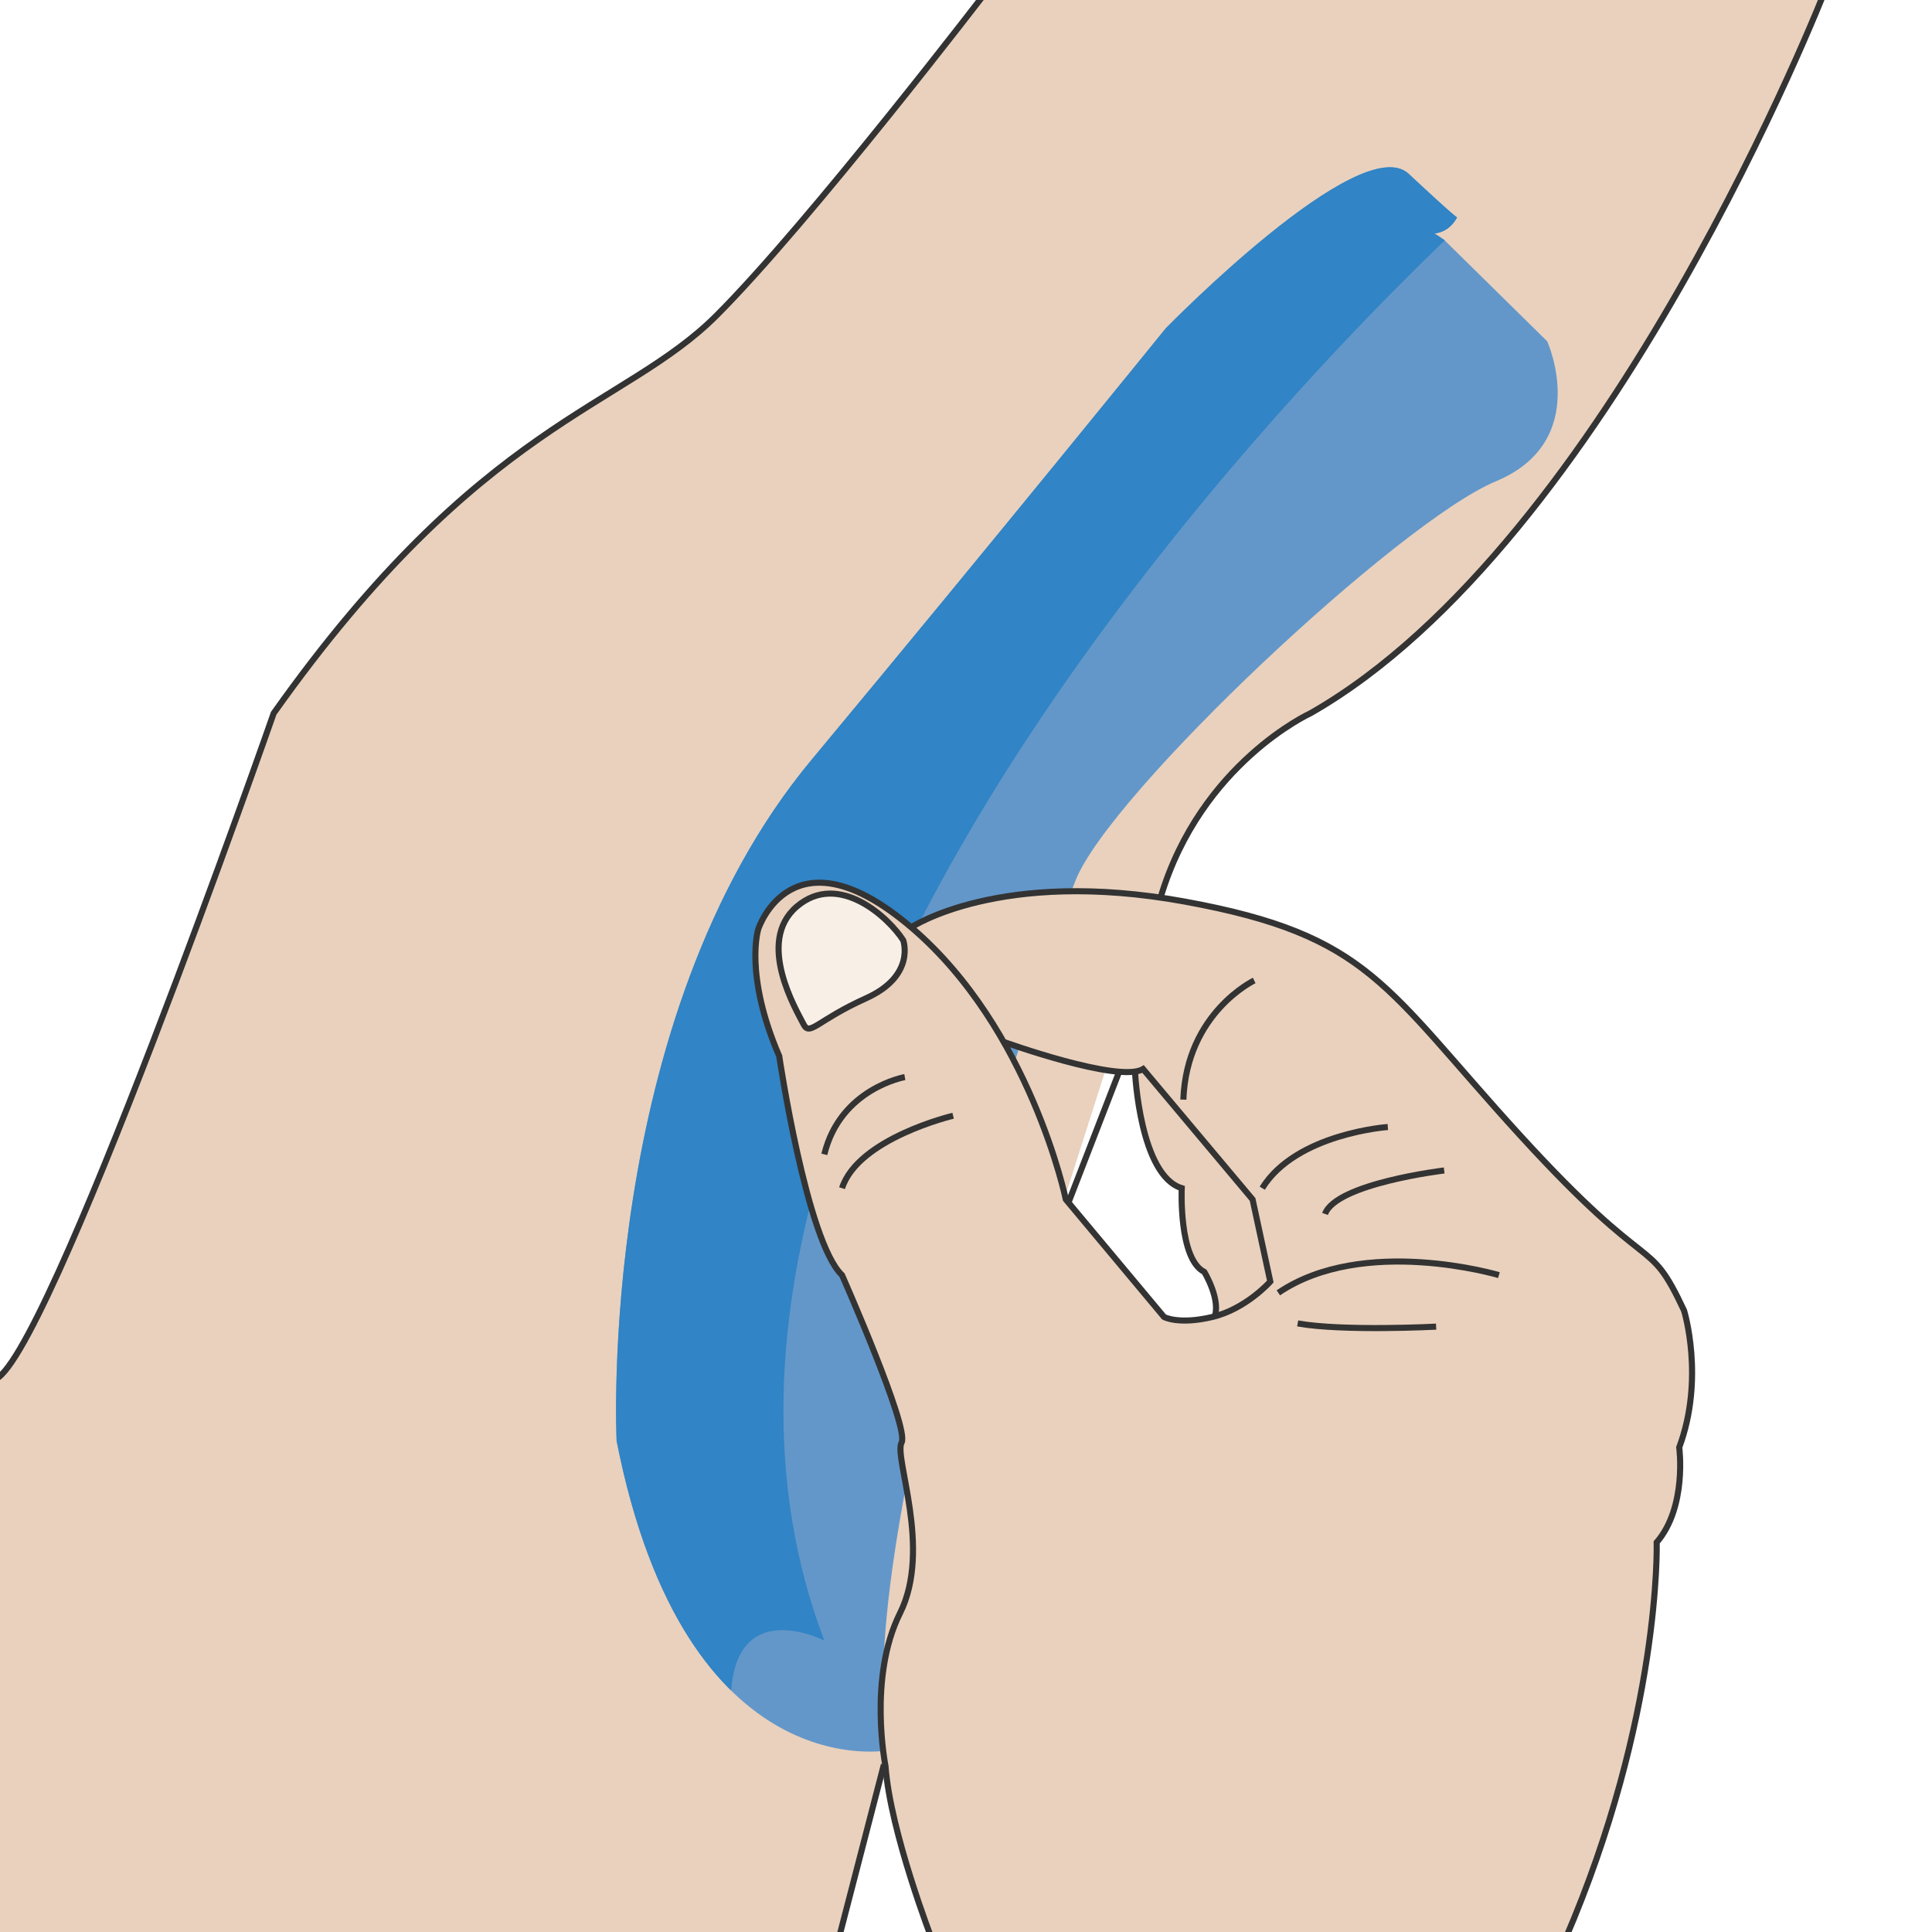 <?xml version="1.0" encoding="utf-8"?>
<!-- Generator: Adobe Illustrator 21.0.0, SVG Export Plug-In . SVG Version: 6.00 Build 0)  -->
<svg version="1.1" id="图层_1" xmlns="http://www.w3.org/2000/svg" xmlns:xlink="http://www.w3.org/1999/xlink" x="0px" y="0px"
	 viewBox="0 0 120 120" style="enable-background:new 0 0 120 120;" xml:space="preserve">
<style type="text/css">
	.st0{fill:#6397C9;}
	.st1{fill:#E9D1BD;stroke:#333333;stroke-width:0.353;stroke-miterlimit:10;}
	.st2{fill:#F1F4F7;stroke:#333333;stroke-width:0.353;stroke-miterlimit:10;}
	.st3{fill:none;stroke:#333333;stroke-width:0.353;stroke-miterlimit:10;}
	.st4{fill:#F8EFE6;stroke:#333333;stroke-width:0.353;stroke-miterlimit:10;}
	.st5{fill:none;stroke:#333333;stroke-width:0.311;stroke-miterlimit:10;}
	.st6{fill:none;stroke:#E9D1BD;stroke-linecap:round;stroke-linejoin:round;stroke-miterlimit:10;}
	.st7{clip-path:url(#SVGID_2_);fill:#6397C9;}
	.st8{clip-path:url(#SVGID_4_);fill:#6397C9;}
	.st9{clip-path:url(#SVGID_6_);fill:#6397C9;}
	.st10{clip-path:url(#SVGID_8_);fill:#6397C9;}
	.st11{clip-path:url(#SVGID_10_);fill:#6397C9;}
	.st12{clip-path:url(#SVGID_12_);fill:#6397C9;}
	.st13{clip-path:url(#SVGID_14_);fill:#6397C9;}
	.st14{clip-path:url(#SVGID_16_);fill:#6397C9;}
	.st15{fill:none;}
	.st16{clip-path:url(#SVGID_18_);fill:#6397C9;}
	.st17{clip-path:url(#SVGID_20_);fill:#6397C9;}
	.st18{clip-path:url(#SVGID_22_);fill:#6397C9;}
	.st19{clip-path:url(#SVGID_24_);fill:#6397C9;}
	.st20{clip-path:url(#SVGID_26_);fill:#6397C9;}
	.st21{clip-path:url(#SVGID_28_);fill:#6397C9;}
	.st22{clip-path:url(#SVGID_30_);fill:#6397C9;}
	.st23{clip-path:url(#SVGID_32_);fill:#6397C9;}
	.st24{fill:#E9D1BD;stroke:#333333;stroke-width:0.359;stroke-miterlimit:10;}
	.st25{fill:#E9D1BD;stroke:#333333;stroke-width:0.365;stroke-miterlimit:10;}
	.st26{fill:#E9D1BD;}
	.st27{fill:#F8EFE6;stroke:#333333;stroke-width:0.365;stroke-miterlimit:10;}
	.st28{fill:none;stroke:#333333;stroke-width:0.365;stroke-miterlimit:10;}
	.st29{fill:#E9D1BD;stroke:#333333;stroke-width:0.384;stroke-miterlimit:10;}
	.st30{fill:#F1F4F7;stroke:#333333;stroke-width:0.384;stroke-miterlimit:10;}
	.st31{fill:#E9D1BD;stroke:#333333;stroke-width:0.38;stroke-miterlimit:10;}
	.st32{fill:none;stroke:#E9D1BD;stroke-width:1.652;stroke-miterlimit:10;}
	.st33{fill:#F1F4F7;stroke:#333333;stroke-width:0.379;stroke-miterlimit:10;}
	.st34{fill:#F1F4F7;stroke:#333333;stroke-width:0.371;stroke-miterlimit:10;}
	.st35{fill:none;stroke:#323333;stroke-width:1.114;stroke-miterlimit:10;stroke-dasharray:4.457;}
	.st36{fill:#323333;}
	.st37{fill:none;stroke:#323333;stroke-width:2.533;stroke-miterlimit:10;}
	.st38{fill:none;stroke:#6397C9;stroke-width:0.384;stroke-miterlimit:10;}
	.st39{fill:#E9D1BD;stroke:#333333;stroke-width:0.386;stroke-miterlimit:10;}
	.st40{fill:#F1F4F7;stroke:#333333;stroke-width:0.384;stroke-miterlimit:10;}
	.st41{fill:none;stroke:#323333;stroke-width:1.153;stroke-miterlimit:10;stroke-dasharray:4.612;}
	.st42{fill:none;stroke:#323333;stroke-width:2.621;stroke-miterlimit:10;}
	.st43{fill:none;stroke:#323333;stroke-width:2.599;stroke-miterlimit:10;}
	.st44{fill:#E9D1BD;stroke:#333333;stroke-width:0.381;stroke-miterlimit:10;}
	.st45{fill:#F1F4F7;}
	.st46{fill:none;stroke:#323333;stroke-width:1.143;stroke-miterlimit:10;stroke-dasharray:4.572;}
	.st47{fill:#E9D1BD;stroke:#333333;stroke-width:0.385;stroke-miterlimit:10;}
	.st48{fill:#E9D1BD;stroke:#333333;stroke-width:0.378;stroke-miterlimit:10;}
	.st49{clip-path:url(#SVGID_34_);fill:#3184C5;}
	.st50{fill:none;stroke:#333333;stroke-width:0.378;stroke-miterlimit:10;}
	.st51{fill:#F8EFE6;stroke:#333333;stroke-width:0.378;stroke-miterlimit:10;}
	.st52{fill:#E9D1BD;stroke:#333333;stroke-width:0.375;stroke-miterlimit:10;}
	.st53{fill:#3184C5;}
	.st54{clip-path:url(#SVGID_36_);fill:#6397C9;}
	.st55{fill:#F8EFE6;stroke:#333333;stroke-width:0.375;stroke-miterlimit:10;}
	.st56{fill:#E9D1BD;stroke:#333333;stroke-width:0.382;stroke-miterlimit:10;}
	.st57{clip-path:url(#SVGID_38_);fill:#3184C5;}
	.st58{fill:none;stroke:#6397C9;stroke-width:0.382;stroke-miterlimit:10;}
	.st59{fill:none;stroke:#333333;stroke-width:0.382;stroke-miterlimit:10;}
	.st60{fill:#F8EFE6;stroke:#333333;stroke-width:0.382;stroke-miterlimit:10;}
	.st61{fill:none;stroke:#323333;stroke-width:2.605;stroke-miterlimit:10;}
</style>
<path class="st48" d="M75.4,81.9c0.5-1.1-0.6-2.9-0.6-2.9c-1.6-0.8-1.4-5.2-1.4-5.2c-2.6-0.8-2.9-7.2-2.9-7.2l2.1-2.3L83.1,78
	l-4.7,6.1L75.4,81.9z"/>
<path class="st48" d="M54.9,109.6l-2.8,10.8H-0.4V85.7C2.7,85.2,17,44.3,17,44.3c12.9-18.2,21.7-18.9,27.5-24.7S61.4-0.7,61.4-0.7
	h52c0,0-13.4,34.4-32,45c0,0-6.8,3.1-9.3,11.4"/>
<path class="st0" d="M89.7,14.9l6.4,6.3c0,0,2.8,6.2-3.2,8.7s-24,19.4-26.1,24.8c-2.2,5.4-14.4,43.2-11.5,54c0,0-12.7,2.6-17-19.2
	c0,0-1.3-26.2,12.1-42.3c11.4-13.7,22-26.8,22-26.8S84.5,8,87.5,10.8s3,2.7,3,2.7s-0.4,0.9-1.4,1L89.7,14.9z"/>
<g>
	<g>
		<defs>
			<path id="SVGID_33_" d="M91.8,13c0,0-55.5,49.7-40.6,88.9c0,0-7.4-3.8-5.5,7S23.2,61.8,23.2,61.8l30.5-42.3L93.1,2.2L91.8,13z"/>
		</defs>
		<clipPath id="SVGID_2_">
			<use xlink:href="#SVGID_33_"  style="overflow:visible;"/>
		</clipPath>
		<path style="clip-path:url(#SVGID_2_);fill:#3184C5;" d="M89.7,14.9l6.4,6.3c0,0,2.8,6.2-3.2,8.7s-24,19.4-26.1,24.8
			c-2.2,5.4-14.4,43.2-11.5,54c0,0-12.7,2.6-17-19.2c0,0-1.3-26.2,12.1-42.3c11.4-13.7,22-26.8,22-26.8S84.5,8,87.5,10.8
			s3,2.7,3,2.7s-0.4,0.9-1.4,1L89.7,14.9z"/>
	</g>
</g>
<path class="st48" d="M56.6,57.6c0,0,5.5-3.7,17-1.6c11.5,2.1,12.4,5.3,20.8,14.5s7.9,6,10.2,10.9c0,0,1.3,4.2-0.3,8.5
	c0,0,0.5,3.7-1.4,5.9c0,0,0.3,10.8-5.7,24.7H57.9c0,0-2.6-6.7-2.9-10.8l0,0c0,0-1.1-5.5,0.9-9.5s-0.4-9.7,0.1-10.6
	s-3.7-10.4-3.7-10.4c-2.2-2.1-3.9-13.6-3.9-13.6c-2.2-5.1-1.3-7.9-1.3-7.9S49.2,51.3,56.6,57.6s9.6,16.9,9.6,16.9l6.1,7.3
	c0,0,0.9,0.5,3,0s3.6-2.2,3.6-2.2l-1.1-5.1L71,66.4c-1.5,0.9-8.7-1.7-8.7-1.7"/>
<line class="st50" x1="69.5" y1="66.6" x2="66.4" y2="74.6"/>
<path class="st50" d="M56.2,66.9c0,0-4,0.7-5,4.8"/>
<path class="st50" d="M59.2,69.3c0,0-5.9,1.4-6.9,4.5"/>
<path class="st50" d="M77.9,60.9c0,0-4.2,2-4.4,7.4"/>
<path class="st50" d="M86.2,70c0,0-5.7,0.4-7.8,3.8"/>
<path class="st50" d="M89.7,72.7c0,0-6.7,0.8-7.4,2.7"/>
<path class="st50" d="M93.1,79.2c0,0-8.4-2.5-13.7,1.1"/>
<path class="st50" d="M89.2,82.4c0,0-5.8,0.3-8.6-0.2"/>
<path class="st51" d="M56.1,58.4c0,0,0.8,2.2-2.3,3.6c-3.1,1.4-3.5,2.4-3.9,1.6c-0.4-0.8-3-5.1-0.4-7.3C52.1,54.1,55.2,57,56.1,58.4
	z"/>
</svg>
